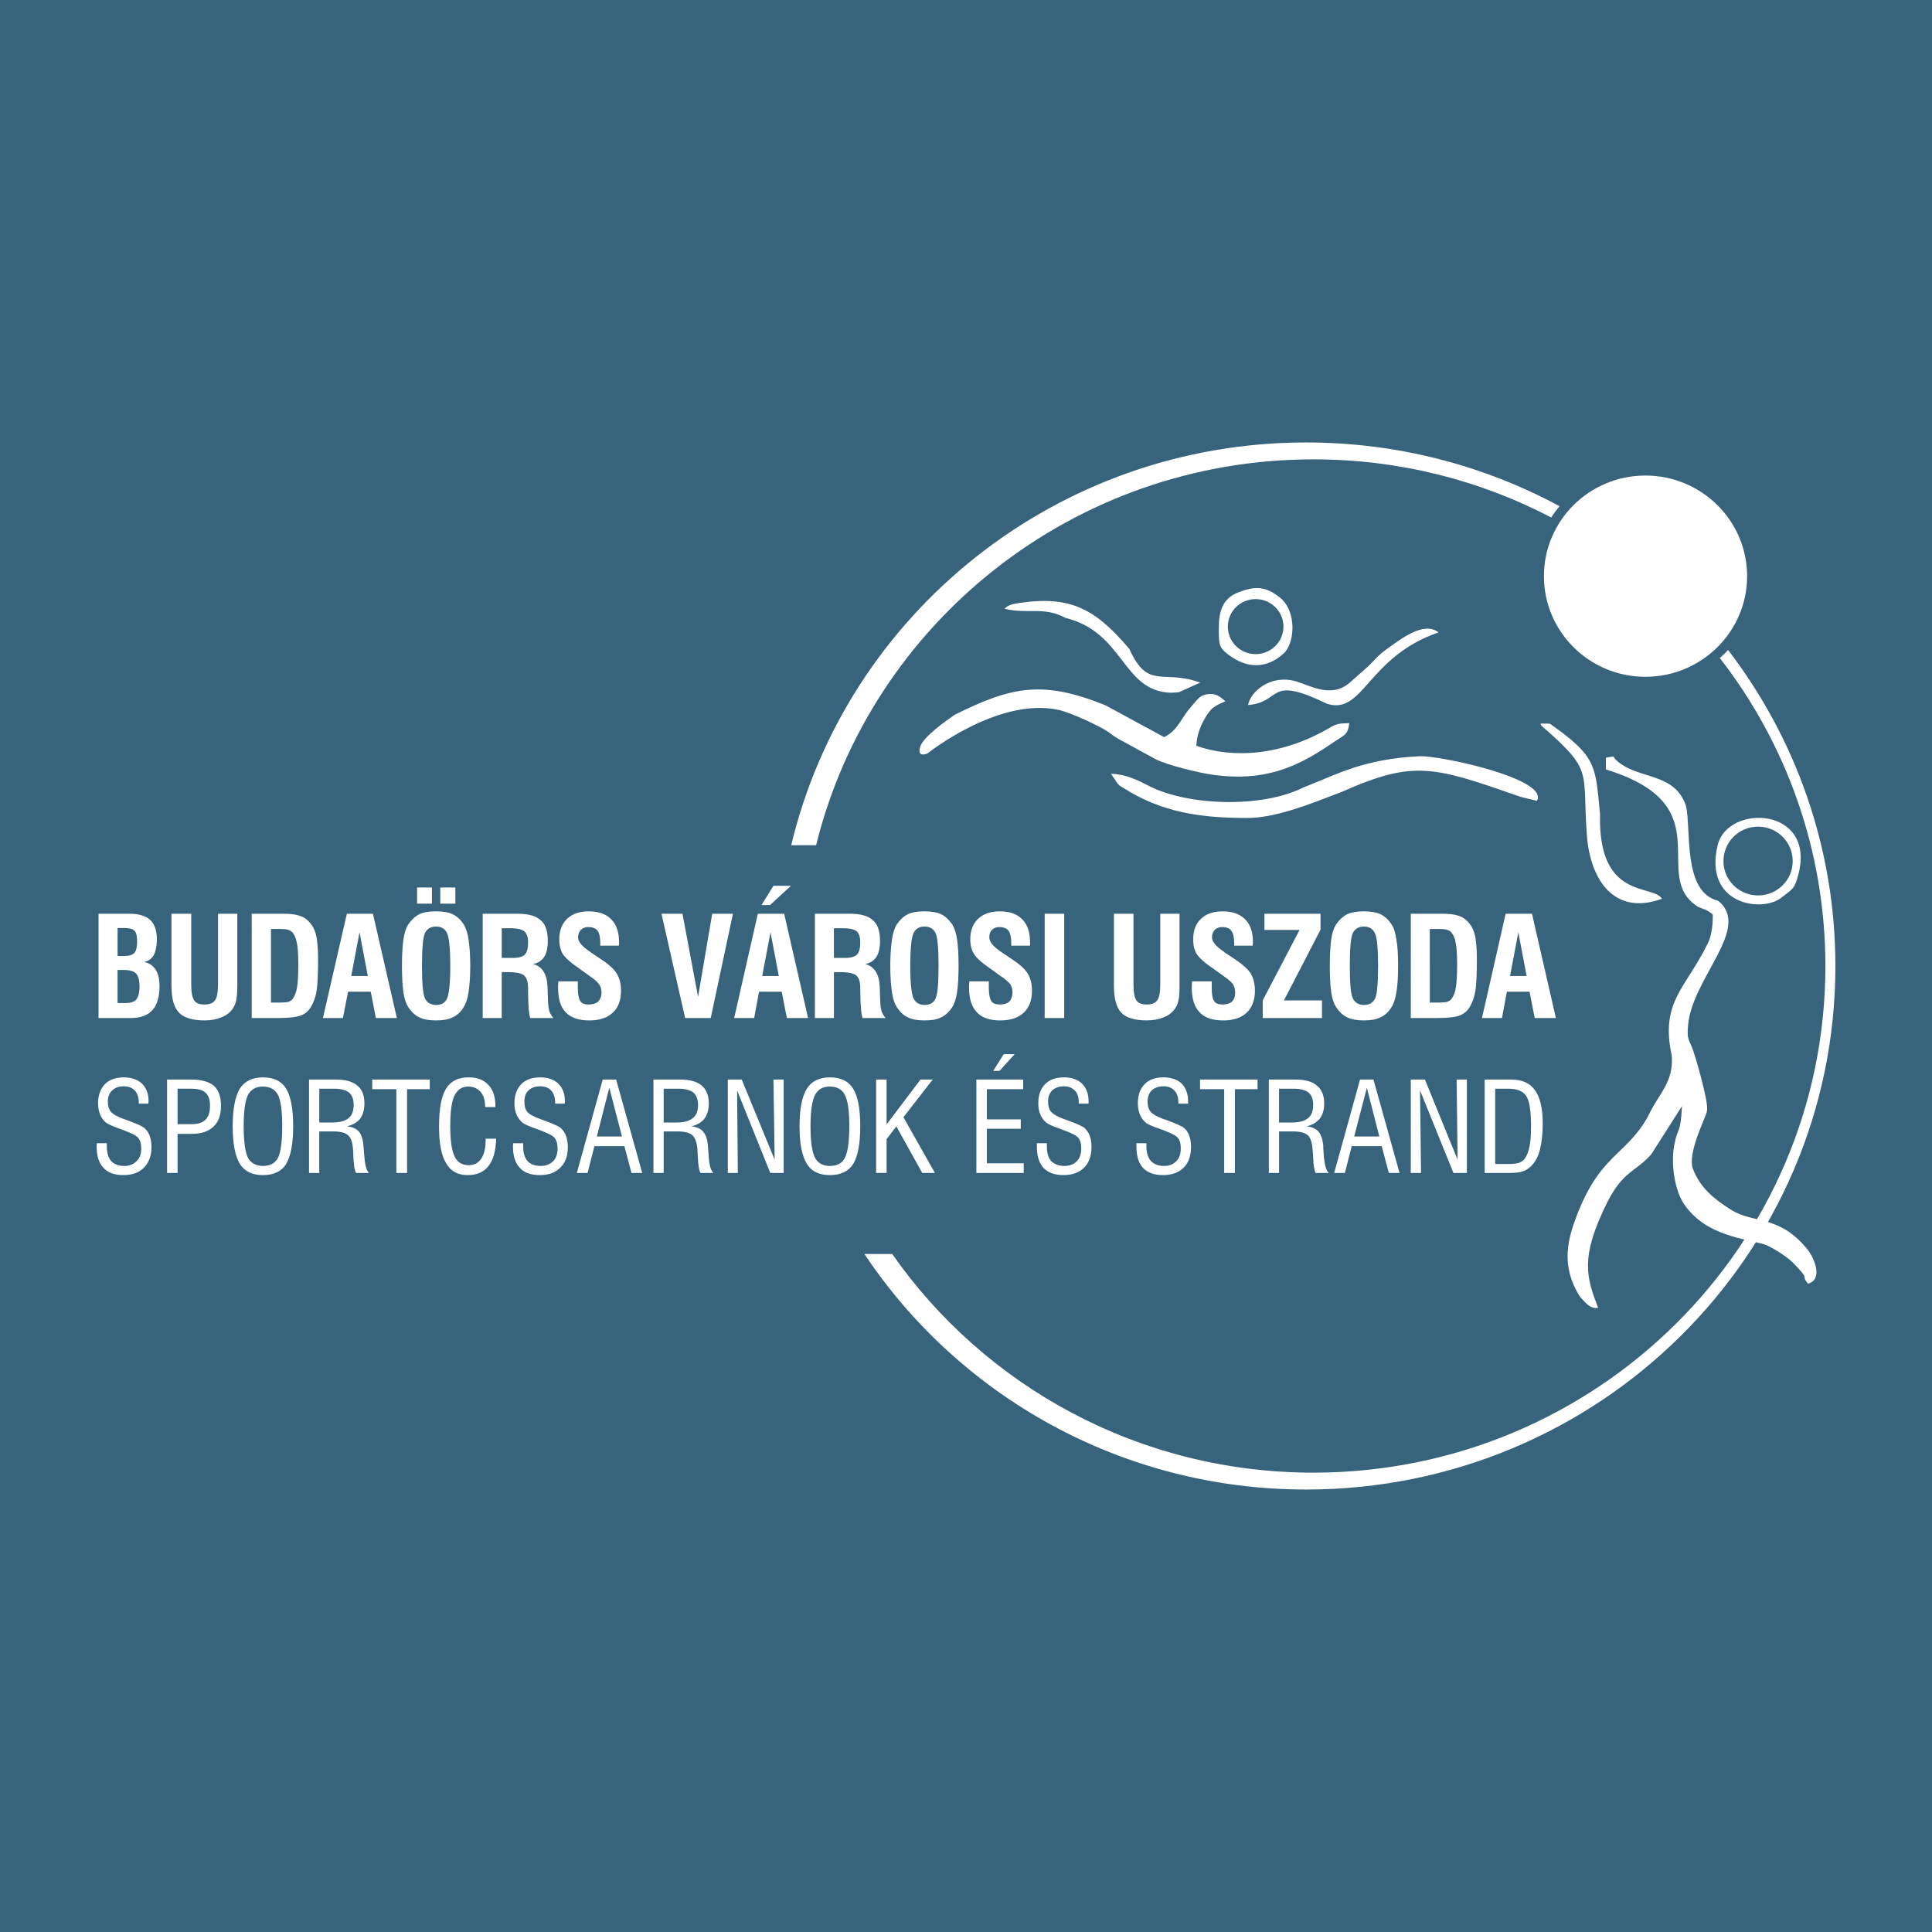 <svg xmlns="http://www.w3.org/2000/svg" xmlns:xlink="http://www.w3.org/1999/xlink" x="0px" y="0px" width="200px" height="200px" viewBox="0 0 200 200" xml:space="preserve"><g id="Layer_2"> <rect fill="#38637C" width="200" height="200"></rect></g><g id="Layer_1"> <path fill="#FFFFFF" d="M173.059,109.281c0.2,2.673-1.237,3.848-2.223,5.82c-2.297,4.647-5.328,4.07-7.928,11.617 c-1.162,3.322-0.581,5.494,0.63,7.494c0.558,0.6,1.061,1.322,1.896,1.174c-1.213-3.197-1.896-5.221,0.958-10.941 c1.643-3.25,2.929-3.123,4.544-4.947l3.182-4.996c-0.151,3.023-0.428,2.049-0.808,4.072c-0.352,1.848,0.025,4.746,1.139,6.244 c1.969,2.699,4.924,3.225,7.928,3.924c0.834,0.174,2.603,1.348,3.208,1.947c1.994,2.049,0.732,1.123,1.565,2.197 c1.592-0.398,0.707-2.596-0.024-3.521c-2.954-3.672-5.555-2.621-7.954-4.146c-1.743-1.098-3.155-2.248-3.912-4.197 c-0.656-1.697,1.488-5.645,1.439-6.02c0.252-0.775-1.289-5.995-1.541-6.572c-0.479-1.047-0.503-1.122-0.403-2.346 c0.454-4.897,6.59-10.017,3.106-12.839c-3.712-0.9-2.755-7.37-3.335-9.843c-1.213-3.523-4.948-2.648-7.17-4.672 c-0.532-0.475,0.049-0.475-1.111-0.299v1.224c12.221,3.748,4.368,11.016,9.57,14.239c0.73,0.3,0.807,0.225,1.488,0.775 c0.025,0.898-0.101,2.147-0.479,2.922C174.498,102.361,171.848,103.66,173.059,109.281"></path> <path fill="#FFFFFF" d="M172.048,93.043c-0.934-1.547-6.64,0.176-6.412-8.743c-0.48-4.821-0.304-5.846-4.545-8.917 c-0.885-0.6-0.329-0.451-1.616-0.475c0.025,0.075,0.05,0.1,0.074,0.199c5.48,4.771,4.217,4.547,4.723,11.342 C164.6,90.945,166.999,94.867,172.048,93.043"></path> <path fill="#FFFFFF" d="M186.189,90.445c1.741-6.944-7.374-7.269-8.384-2.922c-1.439,6.096,4.521,6.97,6.54,5.446 C185.658,91.97,185.785,91.994,186.189,90.445 M181.997,85.574c1.993,0,3.583,1.599,3.583,3.573c0,1.948-1.59,3.546-3.583,3.546 c-1.994,0-3.586-1.598-3.586-3.546C178.411,87.173,180.003,85.574,181.997,85.574"></path> <path fill="#FFFFFF" d="M123.847,77.205c0.077-2.048,1.39-3.597,1.439-3.647c0.405-0.424-0.049-0.049,0.456-0.399 c0.454-0.323,0.655-0.323,1.109-0.574c-0.529-0.4-0.908-0.898-1.993-0.7c-0.707,0.15-0.884,0.525-1.616,1.35 c-1.01,1.149-1.288,2.348-2.726,3.073l-6.085-3.298c-6.389-2.572-9.595-2.024-15.63,0.999c-0.858,0.601-3.207,2.249-3.534,3.273 c-0.228,0.674,0,1,0.732,0.724c0,0,7.323-5.87,13.559-4.521c1.211,0.25,4.318,1.674,5.227,2.323 c0.504,0.375,0.531,0.424,1.162,0.774l3.711,2.023c1.11,0.575,4.493,1.424,6.061,1.625c5.024,0.65,8.356-0.674,12.043-3.198 c1.389-0.975,1.768-0.874,1.918-2.173c-1.01,0.049-1.085,0-1.816,0.35C132.811,78.255,127.636,78.555,123.847,77.205"></path> <path fill="#FFFFFF" d="M129.075,84.676c3.055,0,6.539-1.449,9.82-2.698c7.524-3.348,9.521-2.624,18.559,0.524l1.642,0.399 c0.049-0.1,0.201-0.225,0.049-0.649c0-0.025-0.049-0.1-0.049-0.125c-1.111-1.974-9.899-3.847-12.068-3.847 c-5.935,0.275-8.687,1.924-12.07,3.223c-4.343,2.198-12.095,1.924-16.133-0.2c-1.111-0.573-2.348-1.173-3.813-1.199l0.656,0.974 c0.353,0.375,0.15,0.199,0.605,0.474C120.237,84.101,124.302,84.676,129.075,84.676"></path> <path fill="#FFFFFF" d="M129.201,72.984c3.609-0.3,1.893-3.173,8.181-0.125c3.787,1.173,4.142-4.847,11.539-7.395 c-1.565-1.224-4.016,0.775-5.429,1.774c-0.886,0.65-1.237,1.149-1.868,1.749l-1.92,1.699c-1.896,1.624-4.092,0.275-5.529-0.15 C131.498,69.761,129.428,71.634,129.201,72.984"></path> <path fill="#FFFFFF" d="M103.978,63.017c2.55,0.6,4.014-0.275,6.337,0.951c6.06,1.498,5.857,7.568,10.857,7.744 c0.2,0,0.654-0.026,0.858-0.051l2.221-0.998c-3.912-1.424-5.402,0.825-7.349-3.498c-3.457-4.046-5.982-5.546-11.361-4.746 C104.86,62.542,104.456,62.566,103.978,63.017"></path> <path fill="#FFFFFF" d="M126.17,65.041c0,1.624-0.023,1.973,1.012,2.748c1.894,1.424,3.963,1.498,5.756-0.199 c1.085-1.024,1.339-4.297-0.429-5.721c-1.464-1.174-2.55-1.225-4.242-0.575C126.524,61.917,126.17,63.341,126.17,65.041 M129.983,62.018c1.592,0,2.878,1.273,2.878,2.848c0,1.573-1.288,2.848-2.878,2.848s-2.878-1.274-2.878-2.848 C127.105,63.292,128.394,62.018,129.983,62.018"></path> <path fill="#FFFFFF" d="M170.332,49.228c5.808,0,10.528,4.671,10.528,10.417s-4.721,10.417-10.528,10.417 c-5.809,0-10.505-4.671-10.505-10.417S164.523,49.228,170.332,49.228"></path> <path fill="#FFFFFF" d="M153.414,105.385l2.45-10.792h2.727l2.474,10.792h-2.195l-0.532-2.723h-2.347l-0.505,2.723H153.414 L153.414,105.385z M156.318,101.037h1.717l-0.858-4.522L156.318,101.037z M146.042,105.385V94.592h3.256 c0.656,0,1.188,0.051,1.593,0.175c0.379,0.1,0.708,0.3,0.958,0.55c0.38,0.35,0.656,0.825,0.807,1.399 c0.152,0.549,0.229,1.424,0.229,2.622c0,1.523-0.051,2.598-0.151,3.223c-0.101,0.649-0.303,1.174-0.555,1.625 c-0.253,0.449-0.606,0.748-1.035,0.924c-0.456,0.174-1.212,0.275-2.324,0.275H146.042z M148.012,103.786h0.909 c0.454,0,0.781-0.026,0.957-0.101c0.178-0.076,0.33-0.176,0.431-0.352c0.202-0.273,0.327-0.648,0.405-1.146 c0.076-0.475,0.127-1.25,0.127-2.324c0-1.049-0.049-1.799-0.152-2.273c-0.075-0.5-0.252-0.849-0.478-1.1 c-0.104-0.1-0.255-0.199-0.456-0.25c-0.176-0.049-0.479-0.075-0.857-0.075h-0.885L148.012,103.786L148.012,103.786z M137.66,99.989 c0-1.149,0.05-2.049,0.15-2.749c0.101-0.674,0.277-1.199,0.504-1.549c0.33-0.474,0.708-0.825,1.139-1.049 c0.453-0.201,1.009-0.3,1.741-0.3c0.706,0,1.288,0.1,1.717,0.3c0.455,0.224,0.834,0.574,1.138,1.049 c0.254,0.375,0.405,0.875,0.503,1.573c0.127,0.675,0.178,1.575,0.178,2.724c0,1.124-0.051,2.047-0.178,2.722 c-0.101,0.674-0.277,1.2-0.503,1.549c-0.304,0.499-0.683,0.85-1.138,1.051c-0.429,0.226-1.011,0.323-1.717,0.323 c-0.732,0-1.288-0.099-1.741-0.323c-0.431-0.2-0.808-0.552-1.139-1.051c-0.229-0.35-0.403-0.85-0.504-1.525 C137.71,102.036,137.66,101.137,137.66,99.989 M139.73,99.989c0,1.774,0.1,2.897,0.304,3.345c0.227,0.452,0.604,0.7,1.16,0.7 s0.934-0.226,1.161-0.673c0.202-0.451,0.303-1.575,0.303-3.373c0-1.8-0.101-2.923-0.328-3.373c-0.2-0.45-0.58-0.699-1.136-0.699 s-0.96,0.249-1.16,0.699C139.83,97.065,139.73,98.189,139.73,99.989 M130.717,105.385v-1.825l3.813-7.292h-3.636v-1.674h5.805 v1.649l-3.786,7.32h3.94v1.824h-6.136V105.385z M123.394,101.588h2.046v0.698c0,0.649,0.075,1.098,0.252,1.349 c0.153,0.251,0.456,0.35,0.86,0.35c0.429,0,0.757-0.099,0.984-0.299c0.229-0.226,0.33-0.549,0.33-0.951 c0-0.32-0.077-0.598-0.229-0.848c-0.151-0.226-0.505-0.524-1.012-0.874l-1.035-0.749c-0.908-0.599-1.464-1.124-1.716-1.524 c-0.254-0.399-0.354-0.898-0.354-1.499c0-0.898,0.255-1.624,0.809-2.124c0.53-0.524,1.288-0.774,2.246-0.774 c1.012,0,1.77,0.274,2.324,0.825c0.529,0.524,0.807,1.324,0.807,2.348c0,0.1,0,0.175-0.024,0.226v0.149h-1.919v-0.275 c0-0.6-0.103-1.023-0.303-1.273c-0.177-0.25-0.505-0.375-0.96-0.375c-0.303,0-0.58,0.101-0.756,0.3 c-0.177,0.175-0.279,0.449-0.279,0.774c0,0.449,0.43,0.949,1.264,1.499v0.026l1.136,0.748c0.782,0.527,1.338,1.025,1.616,1.476 c0.276,0.472,0.43,1.048,0.43,1.774c0,0.975-0.304,1.748-0.861,2.273c-0.554,0.524-1.362,0.797-2.423,0.797 c-1.084,0-1.919-0.272-2.448-0.848c-0.531-0.549-0.808-1.4-0.808-2.547c0-0.125,0.024-0.325,0.024-0.6V101.588L123.394,101.588z M115.314,94.592h2.021v7.271c0,0.823,0.099,1.398,0.303,1.697c0.2,0.3,0.581,0.425,1.085,0.425c0.531,0,0.884-0.148,1.084-0.448 c0.203-0.275,0.305-0.851,0.305-1.699v-7.245h1.993v7.444c0,0.724-0.025,1.25-0.125,1.573c-0.076,0.35-0.202,0.622-0.405,0.897 c-0.305,0.376-0.683,0.65-1.162,0.826c-0.48,0.198-1.063,0.298-1.718,0.298c-1.237,0-2.12-0.275-2.625-0.8 c-0.505-0.55-0.758-1.474-0.758-2.798v-7.441H115.314z M108.145,94.592h2.02v10.793h-2.02V94.592z M100.341,101.588h2.021v0.698 c0,0.649,0.102,1.098,0.251,1.349c0.177,0.251,0.455,0.35,0.886,0.35c0.43,0,0.758-0.099,0.986-0.299 c0.199-0.226,0.327-0.549,0.327-0.951c0-0.32-0.075-0.598-0.229-0.848c-0.177-0.226-0.503-0.524-1.036-0.874l-1.033-0.749 c-0.886-0.599-1.467-1.124-1.692-1.524c-0.253-0.399-0.379-0.898-0.379-1.499c0-0.898,0.277-1.624,0.807-2.124 c0.556-0.524,1.313-0.774,2.248-0.774c1.01,0,1.791,0.274,2.324,0.825c0.531,0.524,0.807,1.324,0.807,2.348v0.226v0.149h-1.944 v-0.275c0-0.6-0.103-1.023-0.28-1.273c-0.198-0.25-0.528-0.375-0.958-0.375c-0.327,0-0.581,0.101-0.758,0.3 c-0.202,0.175-0.278,0.449-0.278,0.774c0,0.449,0.406,0.949,1.237,1.499l0.026,0.026l1.11,0.748 c0.807,0.527,1.338,1.025,1.614,1.476c0.279,0.472,0.431,1.048,0.431,1.774c0,0.975-0.278,1.748-0.859,2.273 c-0.556,0.524-1.362,0.797-2.424,0.797c-1.085,0-1.894-0.272-2.424-0.848c-0.529-0.549-0.806-1.4-0.806-2.547 c0-0.125,0-0.325,0.025-0.6V101.588L100.341,101.588z M92.161,99.989c0-1.149,0.075-2.049,0.177-2.749 c0.1-0.674,0.277-1.199,0.503-1.549c0.328-0.474,0.683-0.825,1.137-1.049c0.43-0.201,1.01-0.3,1.718-0.3 c0.731,0,1.312,0.1,1.741,0.3c0.43,0.224,0.809,0.574,1.137,1.049c0.227,0.375,0.404,0.875,0.504,1.573 c0.101,0.675,0.152,1.575,0.152,2.724c0,1.124-0.052,2.047-0.152,2.722c-0.101,0.674-0.278,1.2-0.504,1.549 c-0.328,0.499-0.708,0.85-1.137,1.051c-0.43,0.226-1.01,0.323-1.741,0.323c-0.708,0-1.289-0.099-1.718-0.323 c-0.454-0.2-0.808-0.552-1.137-1.051c-0.228-0.35-0.404-0.85-0.503-1.525C92.235,102.036,92.161,101.137,92.161,99.989 M94.231,99.989c0,1.774,0.126,2.897,0.328,3.345c0.201,0.452,0.606,0.7,1.162,0.7s0.935-0.226,1.136-0.673 c0.202-0.451,0.303-1.575,0.303-3.373c0-1.8-0.101-2.923-0.303-3.373c-0.201-0.45-0.581-0.699-1.161-0.699 c-0.557,0-0.935,0.249-1.137,0.699C94.356,97.065,94.231,98.189,94.231,99.989 M84.358,105.385V94.592h3.636 c1.111,0,1.894,0.226,2.374,0.675c0.504,0.425,0.732,1.15,0.732,2.149c0,0.699-0.126,1.248-0.379,1.648 c-0.279,0.4-0.657,0.65-1.162,0.724c0.959,0.25,1.464,1.05,1.515,2.399v0.148l0.051,1.424c0.024,0.4,0.074,0.725,0.151,0.975 c0.101,0.249,0.227,0.449,0.404,0.65h-2.399c-0.05-0.199-0.101-0.401-0.125-0.65c-0.026-0.25-0.051-0.599-0.076-1.049l-0.026-1.125 v-0.274c0-0.625-0.125-1.05-0.403-1.3c-0.253-0.224-0.808-0.349-1.641-0.349h-0.683v4.747H84.358L84.358,105.385z M86.327,99.163 h1.162c0.606,0,1.011-0.124,1.237-0.349c0.227-0.249,0.327-0.674,0.327-1.274c0-0.524-0.125-0.899-0.353-1.123 c-0.253-0.2-0.707-0.325-1.388-0.325h-0.986V99.163z M78.83,93.693l1.237-1.999h1.816l-2.171,1.999H78.83z M76.001,105.385 l2.449-10.792h2.727l2.475,10.792h-2.197l-0.531-2.723h-2.348l-0.505,2.723H76.001L76.001,105.385z M78.903,101.037h1.718 l-0.858-4.522L78.903,101.037z M70.925,105.385l-2.448-10.793h2.171l1.616,8.596l1.464-8.596h2.146l-2.299,10.793H70.925z M57.797,101.588h2.019v0.698c0,0.649,0.102,1.098,0.253,1.349c0.176,0.251,0.455,0.35,0.859,0.35c0.43,0,0.757-0.099,0.984-0.299 c0.229-0.226,0.354-0.549,0.354-0.951c0-0.32-0.076-0.598-0.253-0.848c-0.15-0.226-0.478-0.524-1.01-0.874l-1.035-0.749 c-0.884-0.599-1.465-1.124-1.718-1.524c-0.228-0.399-0.354-0.898-0.354-1.499c0-0.898,0.279-1.624,0.808-2.124 c0.556-0.524,1.289-0.774,2.248-0.774c1.01,0,1.793,0.274,2.323,0.825c0.53,0.524,0.809,1.324,0.809,2.348v0.226 c0,0.049-0.026,0.1-0.026,0.149H62.14v-0.275c0-0.6-0.103-1.023-0.278-1.273c-0.203-0.25-0.53-0.375-0.959-0.375 c-0.329,0-0.581,0.101-0.783,0.3c-0.177,0.175-0.278,0.449-0.278,0.774c0,0.449,0.428,0.949,1.263,1.499l0.025,0.026l1.11,0.748 c0.807,0.527,1.339,1.025,1.616,1.476c0.279,0.472,0.43,1.048,0.43,1.774c0,0.975-0.278,1.748-0.858,2.273 c-0.556,0.524-1.364,0.797-2.424,0.797c-1.085,0-1.894-0.272-2.449-0.848c-0.532-0.549-0.783-1.4-0.783-2.547 c0-0.125,0-0.325,0.026-0.6V101.588z M49.968,105.385V94.592h3.637c1.111,0,1.894,0.226,2.373,0.675 c0.505,0.425,0.732,1.15,0.732,2.149c0,0.699-0.126,1.248-0.379,1.648c-0.278,0.4-0.656,0.65-1.161,0.724 c0.959,0.25,1.464,1.05,1.514,2.399v0.148l0.051,1.424c0.025,0.4,0.076,0.725,0.151,0.975c0.101,0.249,0.228,0.449,0.404,0.65 h-2.399c-0.075-0.199-0.101-0.401-0.126-0.65c-0.05-0.25-0.05-0.599-0.076-1.049l-0.025-1.125v-0.274c0-0.625-0.126-1.05-0.404-1.3 c-0.252-0.224-0.808-0.349-1.641-0.349h-0.681v4.747H49.968L49.968,105.385z M51.938,99.163H53.1c0.581,0,1.01-0.124,1.237-0.349 c0.229-0.249,0.328-0.674,0.328-1.274c0-0.524-0.126-0.899-0.378-1.123c-0.253-0.2-0.708-0.325-1.364-0.325h-0.984V99.163z M43.176,91.87h1.54v1.674h-1.54V91.87z M45.575,91.87h1.566v1.674h-1.566V91.87z M41.611,99.989c0-1.149,0.051-2.049,0.151-2.749 c0.102-0.674,0.278-1.199,0.505-1.549c0.327-0.474,0.707-0.825,1.136-1.049c0.43-0.201,1.01-0.3,1.743-0.3 c0.708,0,1.289,0.1,1.718,0.3c0.454,0.224,0.833,0.574,1.136,1.049c0.228,0.375,0.404,0.875,0.505,1.573 c0.102,0.675,0.176,1.575,0.176,2.724c0,1.124-0.075,2.047-0.176,2.722c-0.102,0.674-0.278,1.2-0.505,1.549 c-0.302,0.499-0.682,0.85-1.136,1.051c-0.429,0.226-1.01,0.323-1.718,0.323c-0.732,0-1.313-0.099-1.743-0.323 c-0.429-0.2-0.808-0.552-1.136-1.051c-0.228-0.35-0.404-0.85-0.505-1.525C41.663,102.036,41.611,101.137,41.611,99.989 M43.682,99.989c0,1.774,0.101,2.897,0.302,3.345c0.202,0.452,0.606,0.7,1.163,0.7s0.934-0.226,1.137-0.673 c0.201-0.451,0.328-1.575,0.328-3.373c0-1.8-0.126-2.923-0.328-3.373c-0.203-0.45-0.581-0.699-1.137-0.699 c-0.582,0-0.959,0.249-1.163,0.699C43.783,97.065,43.682,98.189,43.682,99.989 M33.43,105.385l2.476-10.792h2.701l2.476,10.792 H38.91l-0.531-2.723H36.03l-0.53,2.723H33.43L33.43,105.385z M36.36,101.037h1.717l-0.858-4.522L36.36,101.037z M26.057,105.385 V94.592h3.257c0.683,0,1.213,0.051,1.591,0.175c0.404,0.1,0.733,0.3,0.986,0.55c0.378,0.35,0.656,0.825,0.807,1.399 c0.151,0.549,0.229,1.424,0.229,2.622c0,1.523-0.052,2.598-0.152,3.223c-0.102,0.649-0.303,1.174-0.555,1.625 c-0.253,0.448-0.606,0.748-1.036,0.924c-0.455,0.174-1.237,0.275-2.324,0.275H26.057z M28.053,103.786h0.883 c0.479,0,0.783-0.026,0.985-0.101c0.177-0.076,0.329-0.176,0.429-0.352c0.176-0.273,0.329-0.648,0.404-1.146 c0.076-0.475,0.126-1.25,0.126-2.324c0-1.049-0.05-1.799-0.152-2.273c-0.101-0.5-0.252-0.849-0.479-1.1 c-0.127-0.1-0.277-0.199-0.454-0.25c-0.177-0.049-0.48-0.075-0.884-0.075h-0.858L28.053,103.786L28.053,103.786z M17.75,94.592 h2.045v7.271c0,0.823,0.102,1.398,0.303,1.697c0.202,0.3,0.557,0.425,1.085,0.425c0.531,0,0.884-0.148,1.086-0.448 c0.201-0.275,0.302-0.851,0.302-1.699v-7.245h1.995v7.444c0,0.724-0.05,1.25-0.126,1.573c-0.076,0.35-0.227,0.622-0.404,0.897 c-0.304,0.376-0.682,0.65-1.162,0.826c-0.479,0.198-1.061,0.298-1.717,0.298c-1.237,0-2.12-0.275-2.626-0.8 c-0.53-0.55-0.782-1.474-0.782-2.798v-7.441H17.75z M10.201,105.385V94.592h3.258c0.934,0,1.641,0.226,2.095,0.65 c0.455,0.426,0.683,1.1,0.683,1.974c0,0.725-0.126,1.274-0.327,1.673c-0.229,0.376-0.581,0.625-1.01,0.7 c0.503,0.076,0.883,0.325,1.187,0.75c0.277,0.424,0.429,1,0.429,1.698c0,1.151-0.253,1.998-0.732,2.524 c-0.479,0.549-1.237,0.824-2.247,0.824H10.201z M12.171,98.964h0.681c0.506,0,0.86-0.101,1.062-0.325 c0.202-0.226,0.277-0.624,0.277-1.199c0-0.549-0.075-0.899-0.277-1.099c-0.202-0.199-0.581-0.274-1.111-0.274h-0.631V98.964z M12.171,103.836h0.833c0.531,0,0.909-0.126,1.111-0.377c0.202-0.25,0.328-0.699,0.328-1.323c0-0.65-0.125-1.1-0.353-1.35 c-0.228-0.249-0.657-0.375-1.313-0.375h-0.606V103.836z"></path> <path fill="#FFFFFF" d="M153.692,121.422v-9.668h2.753c1.112,0,1.943,0.375,2.45,1.101c0.529,0.724,0.808,1.872,0.808,3.421 c0,1.074-0.103,1.975-0.279,2.699c-0.177,0.699-0.454,1.249-0.858,1.672c-0.252,0.277-0.557,0.475-0.883,0.6 c-0.329,0.125-0.809,0.176-1.466,0.176H153.692L153.692,121.422z M154.777,120.498h1.416c0.453,0,0.807-0.051,1.061-0.125 c0.253-0.102,0.453-0.252,0.604-0.449c0.229-0.326,0.38-0.752,0.479-1.25c0.103-0.475,0.153-1.175,0.153-2.072 c0-1.549-0.153-2.6-0.481-3.125c-0.326-0.522-0.959-0.774-1.841-0.774h-1.387v7.796H154.777z M146.042,121.422v-9.668h1.464 l3.385,8.294l-0.102-8.294h1.06v9.668h-1.39l-3.457-8.545l0.102,8.545H146.042L146.042,121.422z M138.114,121.422l2.676-9.668 h1.389l2.701,9.668h-1.111l-0.733-2.773h-3.106l-0.705,2.773H138.114z M140.185,117.65h2.601l-1.289-5.047L140.185,117.65z M131.348,121.422v-9.668h2.727c1.009,0,1.767,0.198,2.246,0.624c0.502,0.4,0.758,1.024,0.758,1.849 c0,0.652-0.153,1.172-0.455,1.57c-0.303,0.377-0.757,0.652-1.362,0.803c0.529,0.049,0.933,0.225,1.21,0.523 c0.277,0.301,0.431,0.777,0.505,1.398c0,0.227,0.023,0.576,0.051,0.977c0.075,1.049,0.251,1.697,0.529,1.924h-1.362 c-0.127-0.227-0.228-0.75-0.255-1.574c-0.022-0.398-0.049-0.749-0.074-0.975c-0.05-0.674-0.228-1.125-0.506-1.374 c-0.302-0.249-0.807-0.376-1.564-0.376h-1.389v4.299H131.348L131.348,121.422z M132.406,116.201h1.313 c0.783,0,1.339-0.148,1.691-0.449c0.353-0.275,0.529-0.75,0.529-1.35s-0.15-1.025-0.477-1.298c-0.304-0.25-0.809-0.402-1.516-0.402 h-1.542V116.201L132.406,116.201z M126.728,121.422v-8.669h-2.501v-0.999h5.959v0.999h-2.35v8.669H126.728L126.728,121.422z M117.638,118.348h1.036v0.352c0,0.648,0.175,1.148,0.478,1.498c0.303,0.325,0.757,0.5,1.364,0.5c0.53,0,0.957-0.174,1.262-0.5 c0.305-0.299,0.455-0.748,0.455-1.324c0-0.449-0.075-0.799-0.278-1.049c-0.177-0.25-0.605-0.475-1.263-0.725 c-0.151-0.075-0.38-0.148-0.656-0.251c-0.808-0.274-1.288-0.501-1.439-0.649c-0.277-0.227-0.48-0.527-0.605-0.85 c-0.126-0.324-0.202-0.699-0.202-1.148c0-0.824,0.229-1.5,0.708-1.973c0.453-0.475,1.112-0.7,1.969-0.7 c0.781,0,1.413,0.226,1.868,0.649c0.429,0.451,0.656,1.05,0.656,1.824v0.125v0.125h-1.009v-0.1c0-0.549-0.127-0.975-0.404-1.25 c-0.254-0.299-0.656-0.448-1.137-0.448c-0.506,0-0.909,0.149-1.213,0.423c-0.277,0.275-0.429,0.65-0.429,1.15 c0,0.448,0.102,0.799,0.302,1.049c0.203,0.25,0.632,0.5,1.288,0.75c0.102,0.023,0.204,0.074,0.381,0.125 c1.009,0.373,1.616,0.65,1.816,0.824c0.254,0.225,0.431,0.5,0.531,0.824c0.127,0.324,0.177,0.701,0.177,1.148 c0,0.898-0.254,1.625-0.758,2.125c-0.531,0.523-1.238,0.773-2.146,0.773c-0.907,0-1.59-0.25-2.069-0.75 c-0.454-0.498-0.682-1.248-0.682-2.223v-0.15V118.348L117.638,118.348z M107.335,118.348h1.036v0.352 c0,0.648,0.15,1.148,0.453,1.498c0.327,0.325,0.782,0.5,1.363,0.5c0.557,0,0.984-0.174,1.289-0.5 c0.303-0.299,0.453-0.748,0.453-1.324c0-0.449-0.074-0.799-0.278-1.049c-0.175-0.25-0.604-0.475-1.263-0.725 c-0.175-0.075-0.38-0.148-0.656-0.251c-0.807-0.274-1.286-0.501-1.438-0.649c-0.279-0.227-0.481-0.527-0.605-0.85 c-0.152-0.324-0.203-0.699-0.203-1.148c0-0.824,0.227-1.5,0.708-1.973c0.454-0.475,1.11-0.7,1.942-0.7 c0.809,0,1.439,0.226,1.871,0.649c0.453,0.451,0.68,1.05,0.68,1.824v0.125v0.125h-1.01v-0.1c0-0.549-0.125-0.975-0.403-1.25 c-0.279-0.299-0.657-0.448-1.138-0.448c-0.504,0-0.908,0.149-1.211,0.423c-0.277,0.275-0.429,0.65-0.429,1.15 c0,0.448,0.102,0.799,0.302,1.049c0.202,0.25,0.632,0.5,1.289,0.75c0.1,0.023,0.202,0.074,0.353,0.125 c1.036,0.373,1.642,0.65,1.843,0.824c0.227,0.225,0.431,0.5,0.531,0.824c0.127,0.324,0.176,0.701,0.176,1.148 c0,0.898-0.254,1.625-0.758,2.125c-0.529,0.523-1.237,0.773-2.146,0.773c-0.908,0-1.59-0.25-2.069-0.75 c-0.454-0.498-0.683-1.248-0.683-2.223v-0.15L107.335,118.348L107.335,118.348z M102.816,110.854l1.085-1.724h1.135l-1.564,1.724 H102.816z M101.074,121.422v-9.668h4.848v0.999h-3.762v3.122h3.509v0.974h-3.509v3.573h3.813v1H101.074L101.074,121.422z M90.696,121.422v-9.668h1.084v4.646l3.51-4.646h1.263l-3.029,3.898l3.257,5.77h-1.313l-2.676-4.822l-1.011,1.322v3.498h-1.085 V121.422z M82.768,116.602c0-1.799,0.252-3.098,0.757-3.899c0.479-0.774,1.288-1.174,2.373-1.174c1.136,0,1.918,0.376,2.424,1.174 c0.479,0.774,0.731,2.075,0.731,3.899c0,1.797-0.251,3.096-0.731,3.896c-0.506,0.773-1.289,1.148-2.424,1.148 c-1.085,0-1.894-0.375-2.373-1.174C83.02,119.674,82.768,118.375,82.768,116.602 M83.903,116.602c0,1.549,0.152,2.621,0.455,3.223 c0.303,0.574,0.807,0.873,1.54,0.873c0.757,0,1.289-0.275,1.566-0.85c0.303-0.6,0.455-1.674,0.455-3.246 c0-1.6-0.152-2.674-0.455-3.248c-0.277-0.575-0.808-0.875-1.566-0.875c-0.732,0-1.237,0.3-1.54,0.898 C84.055,113.979,83.903,115.053,83.903,116.602 M75.344,121.422v-9.668h1.439l3.409,8.294l-0.126-8.294h1.06v9.668h-1.388 l-3.434-8.545l0.076,8.545H75.344L75.344,121.422z M67.643,121.422v-9.668h2.752c1.01,0,1.743,0.198,2.249,0.624 c0.478,0.4,0.731,1.024,0.731,1.849c0,0.652-0.15,1.172-0.454,1.57c-0.277,0.377-0.733,0.652-1.364,0.803 c0.556,0.049,0.96,0.225,1.212,0.523c0.279,0.301,0.456,0.777,0.505,1.398c0.024,0.227,0.05,0.576,0.076,0.977 c0.05,1.049,0.226,1.697,0.505,1.924h-1.337c-0.153-0.227-0.228-0.75-0.278-1.574c-0.025-0.398-0.025-0.749-0.051-0.975 c-0.076-0.674-0.251-1.125-0.53-1.374c-0.304-0.249-0.808-0.376-1.565-0.376h-1.389v4.299H67.643L67.643,121.422z M68.704,116.201 h1.338c0.756,0,1.312-0.148,1.666-0.449c0.379-0.275,0.555-0.75,0.555-1.35s-0.176-1.025-0.48-1.298 c-0.327-0.25-0.833-0.402-1.539-0.402h-1.541V116.201z M59.715,121.422l2.677-9.668h1.389l2.701,9.668H65.37l-0.732-2.773h-3.105 l-0.708,2.773H59.715z M61.786,117.65h2.601l-1.313-5.047L61.786,117.65z M53.125,118.348h1.035v0.352 c0,0.648,0.15,1.148,0.454,1.498c0.302,0.325,0.757,0.5,1.363,0.5c0.531,0,0.96-0.174,1.289-0.5 c0.303-0.299,0.455-0.748,0.455-1.324c0-0.449-0.102-0.799-0.279-1.049c-0.201-0.25-0.63-0.475-1.287-0.725 c-0.152-0.075-0.379-0.148-0.657-0.251c-0.783-0.274-1.263-0.501-1.439-0.649c-0.253-0.227-0.454-0.527-0.606-0.85 c-0.126-0.324-0.202-0.699-0.202-1.148c0-0.824,0.253-1.5,0.708-1.973c0.48-0.475,1.136-0.7,1.969-0.7 c0.782,0,1.415,0.226,1.87,0.649c0.454,0.451,0.681,1.05,0.681,1.824v0.125c-0.024,0.05-0.024,0.102-0.024,0.125h-0.985v-0.1 c0-0.549-0.152-0.975-0.404-1.25c-0.277-0.299-0.656-0.448-1.162-0.448c-0.505,0-0.909,0.149-1.187,0.423 c-0.303,0.275-0.429,0.65-0.429,1.15c0,0.448,0.076,0.799,0.278,1.049c0.201,0.25,0.631,0.5,1.312,0.75 c0.077,0.023,0.202,0.074,0.353,0.125c1.011,0.373,1.642,0.65,1.818,0.824c0.252,0.225,0.428,0.5,0.556,0.824 c0.1,0.324,0.176,0.701,0.176,1.148c0,0.898-0.252,1.625-0.781,2.125c-0.506,0.523-1.212,0.773-2.122,0.773 c-0.934,0-1.616-0.25-2.07-0.75c-0.48-0.498-0.708-1.248-0.708-2.223v-0.15C53.125,118.448,53.125,118.398,53.125,118.348 M50.272,117.875h1.085c-0.024,1.224-0.278,2.173-0.782,2.822c-0.504,0.65-1.212,0.949-2.172,0.949c-1.01,0-1.742-0.4-2.222-1.225 c-0.504-0.824-0.732-2.097-0.732-3.797c0-1.799,0.228-3.098,0.707-3.896c0.48-0.801,1.264-1.201,2.324-1.201 c0.909,0,1.591,0.251,2.07,0.775c0.48,0.5,0.733,1.225,0.733,2.173v0.126h-1.061c0-0.674-0.151-1.174-0.455-1.55 c-0.329-0.372-0.757-0.573-1.288-0.573c-0.657,0-1.137,0.324-1.439,0.949c-0.303,0.65-0.43,1.699-0.43,3.199 c0,1.447,0.151,2.473,0.454,3.096c0.278,0.6,0.783,0.9,1.465,0.9c0.555,0,0.984-0.225,1.288-0.676 c0.303-0.447,0.454-1.074,0.454-1.924V117.875z M41.031,121.422v-8.669h-2.499v-0.999h5.958v0.999h-2.349v8.669H41.031 L41.031,121.422z M31.991,121.422v-9.668h2.752c1.011,0,1.769,0.198,2.247,0.624c0.506,0.4,0.734,1.024,0.734,1.849 c0,0.652-0.153,1.172-0.431,1.57c-0.304,0.377-0.757,0.652-1.388,0.803c0.554,0.049,0.958,0.225,1.236,0.523 c0.252,0.301,0.429,0.777,0.479,1.398c0.025,0.227,0.051,0.576,0.077,0.977c0.075,1.049,0.227,1.697,0.503,1.924h-1.337 c-0.152-0.227-0.229-0.75-0.278-1.574c0-0.398-0.025-0.749-0.049-0.975c-0.051-0.674-0.228-1.125-0.532-1.374 c-0.277-0.249-0.807-0.376-1.54-0.376H33.05v4.299H31.991L31.991,121.422z M33.052,116.201h1.338c0.758,0,1.339-0.148,1.691-0.449 c0.353-0.275,0.531-0.75,0.531-1.35s-0.152-1.025-0.479-1.298c-0.303-0.25-0.833-0.402-1.54-0.402h-1.541L33.052,116.201 L33.052,116.201z M24.088,116.602c0-1.799,0.253-3.098,0.732-3.899c0.505-0.774,1.288-1.174,2.399-1.174s1.919,0.376,2.399,1.174 c0.479,0.774,0.732,2.075,0.732,3.899c0,1.797-0.253,3.096-0.732,3.896c-0.479,0.773-1.288,1.148-2.399,1.148 c-1.111,0-1.894-0.375-2.399-1.174C24.341,119.674,24.088,118.375,24.088,116.602 M25.225,116.602c0,1.549,0.152,2.621,0.43,3.223 c0.303,0.574,0.833,0.873,1.565,0.873s1.263-0.275,1.566-0.85c0.277-0.6,0.43-1.674,0.43-3.246c0-1.6-0.152-2.674-0.43-3.248 c-0.304-0.575-0.834-0.875-1.566-0.875s-1.263,0.3-1.565,0.898C25.376,113.979,25.225,115.053,25.225,116.602 M17.296,121.422 v-9.668h2.5c1.06,0,1.843,0.226,2.349,0.648c0.479,0.426,0.732,1.125,0.732,2.051c0,0.973-0.252,1.697-0.782,2.174 c-0.506,0.5-1.263,0.748-2.248,0.748h-1.464v4.047H17.296z M18.382,116.375h1.439c0.657,0,1.136-0.148,1.44-0.449 c0.327-0.325,0.479-0.799,0.479-1.473c0-0.627-0.152-1.076-0.479-1.35c-0.304-0.277-0.808-0.402-1.516-0.402h-1.363L18.382,116.375 L18.382,116.375z M10.024,118.348h1.036v0.352c0,0.648,0.151,1.148,0.454,1.498c0.303,0.325,0.758,0.5,1.364,0.5 c0.53,0,0.958-0.174,1.263-0.5c0.328-0.299,0.479-0.748,0.479-1.324c0-0.449-0.102-0.799-0.278-1.049 c-0.201-0.25-0.63-0.475-1.287-0.725c-0.151-0.075-0.379-0.148-0.657-0.251c-0.782-0.274-1.262-0.501-1.439-0.649 c-0.277-0.227-0.48-0.527-0.606-0.85c-0.126-0.324-0.201-0.699-0.201-1.148c0-0.824,0.251-1.5,0.707-1.973 c0.48-0.475,1.136-0.7,1.97-0.7c0.781,0,1.414,0.226,1.869,0.649c0.455,0.451,0.682,1.05,0.682,1.824c0,0.025,0,0.074-0.025,0.125 v0.125h-0.985v-0.1c0-0.549-0.151-0.975-0.404-1.25c-0.277-0.299-0.656-0.448-1.161-0.448c-0.504,0-0.909,0.149-1.187,0.423 c-0.303,0.275-0.455,0.65-0.455,1.15c0,0.448,0.102,0.799,0.303,1.049c0.202,0.25,0.631,0.5,1.313,0.75 c0.076,0.023,0.203,0.074,0.354,0.125c1.01,0.373,1.64,0.65,1.817,0.824c0.252,0.225,0.429,0.5,0.556,0.824 c0.102,0.324,0.176,0.701,0.176,1.148c0,0.898-0.278,1.625-0.781,2.125c-0.505,0.523-1.212,0.773-2.146,0.773 c-0.909,0-1.591-0.25-2.045-0.75c-0.48-0.498-0.707-1.248-0.707-2.223v-0.15C10.024,118.448,10.024,118.398,10.024,118.348"></path> <path fill="#FFFFFF" d="M178.892,67.288C185.86,76.381,190,87.722,190,100.013c0,29.927-24.518,54.183-54.791,54.183 c-19.113,0-35.93-9.693-45.725-24.381h2.878c9.569,13.689,25.525,22.633,43.605,22.633c29.265,0,52.997-23.484,52.997-52.435 c0-11.992-4.064-23.057-10.933-31.901C178.337,67.862,178.613,67.588,178.892,67.288 M135.209,45.804 c9.519,0,18.431,2.398,26.235,6.595c-0.303,0.375-0.607,0.75-0.859,1.173c-7.349-3.847-15.731-6.02-24.618-6.02 c-24.919,0-45.826,17.013-51.484,39.945h-2.575C87.616,63.591,109.33,45.804,135.209,45.804"></path></g></svg>
